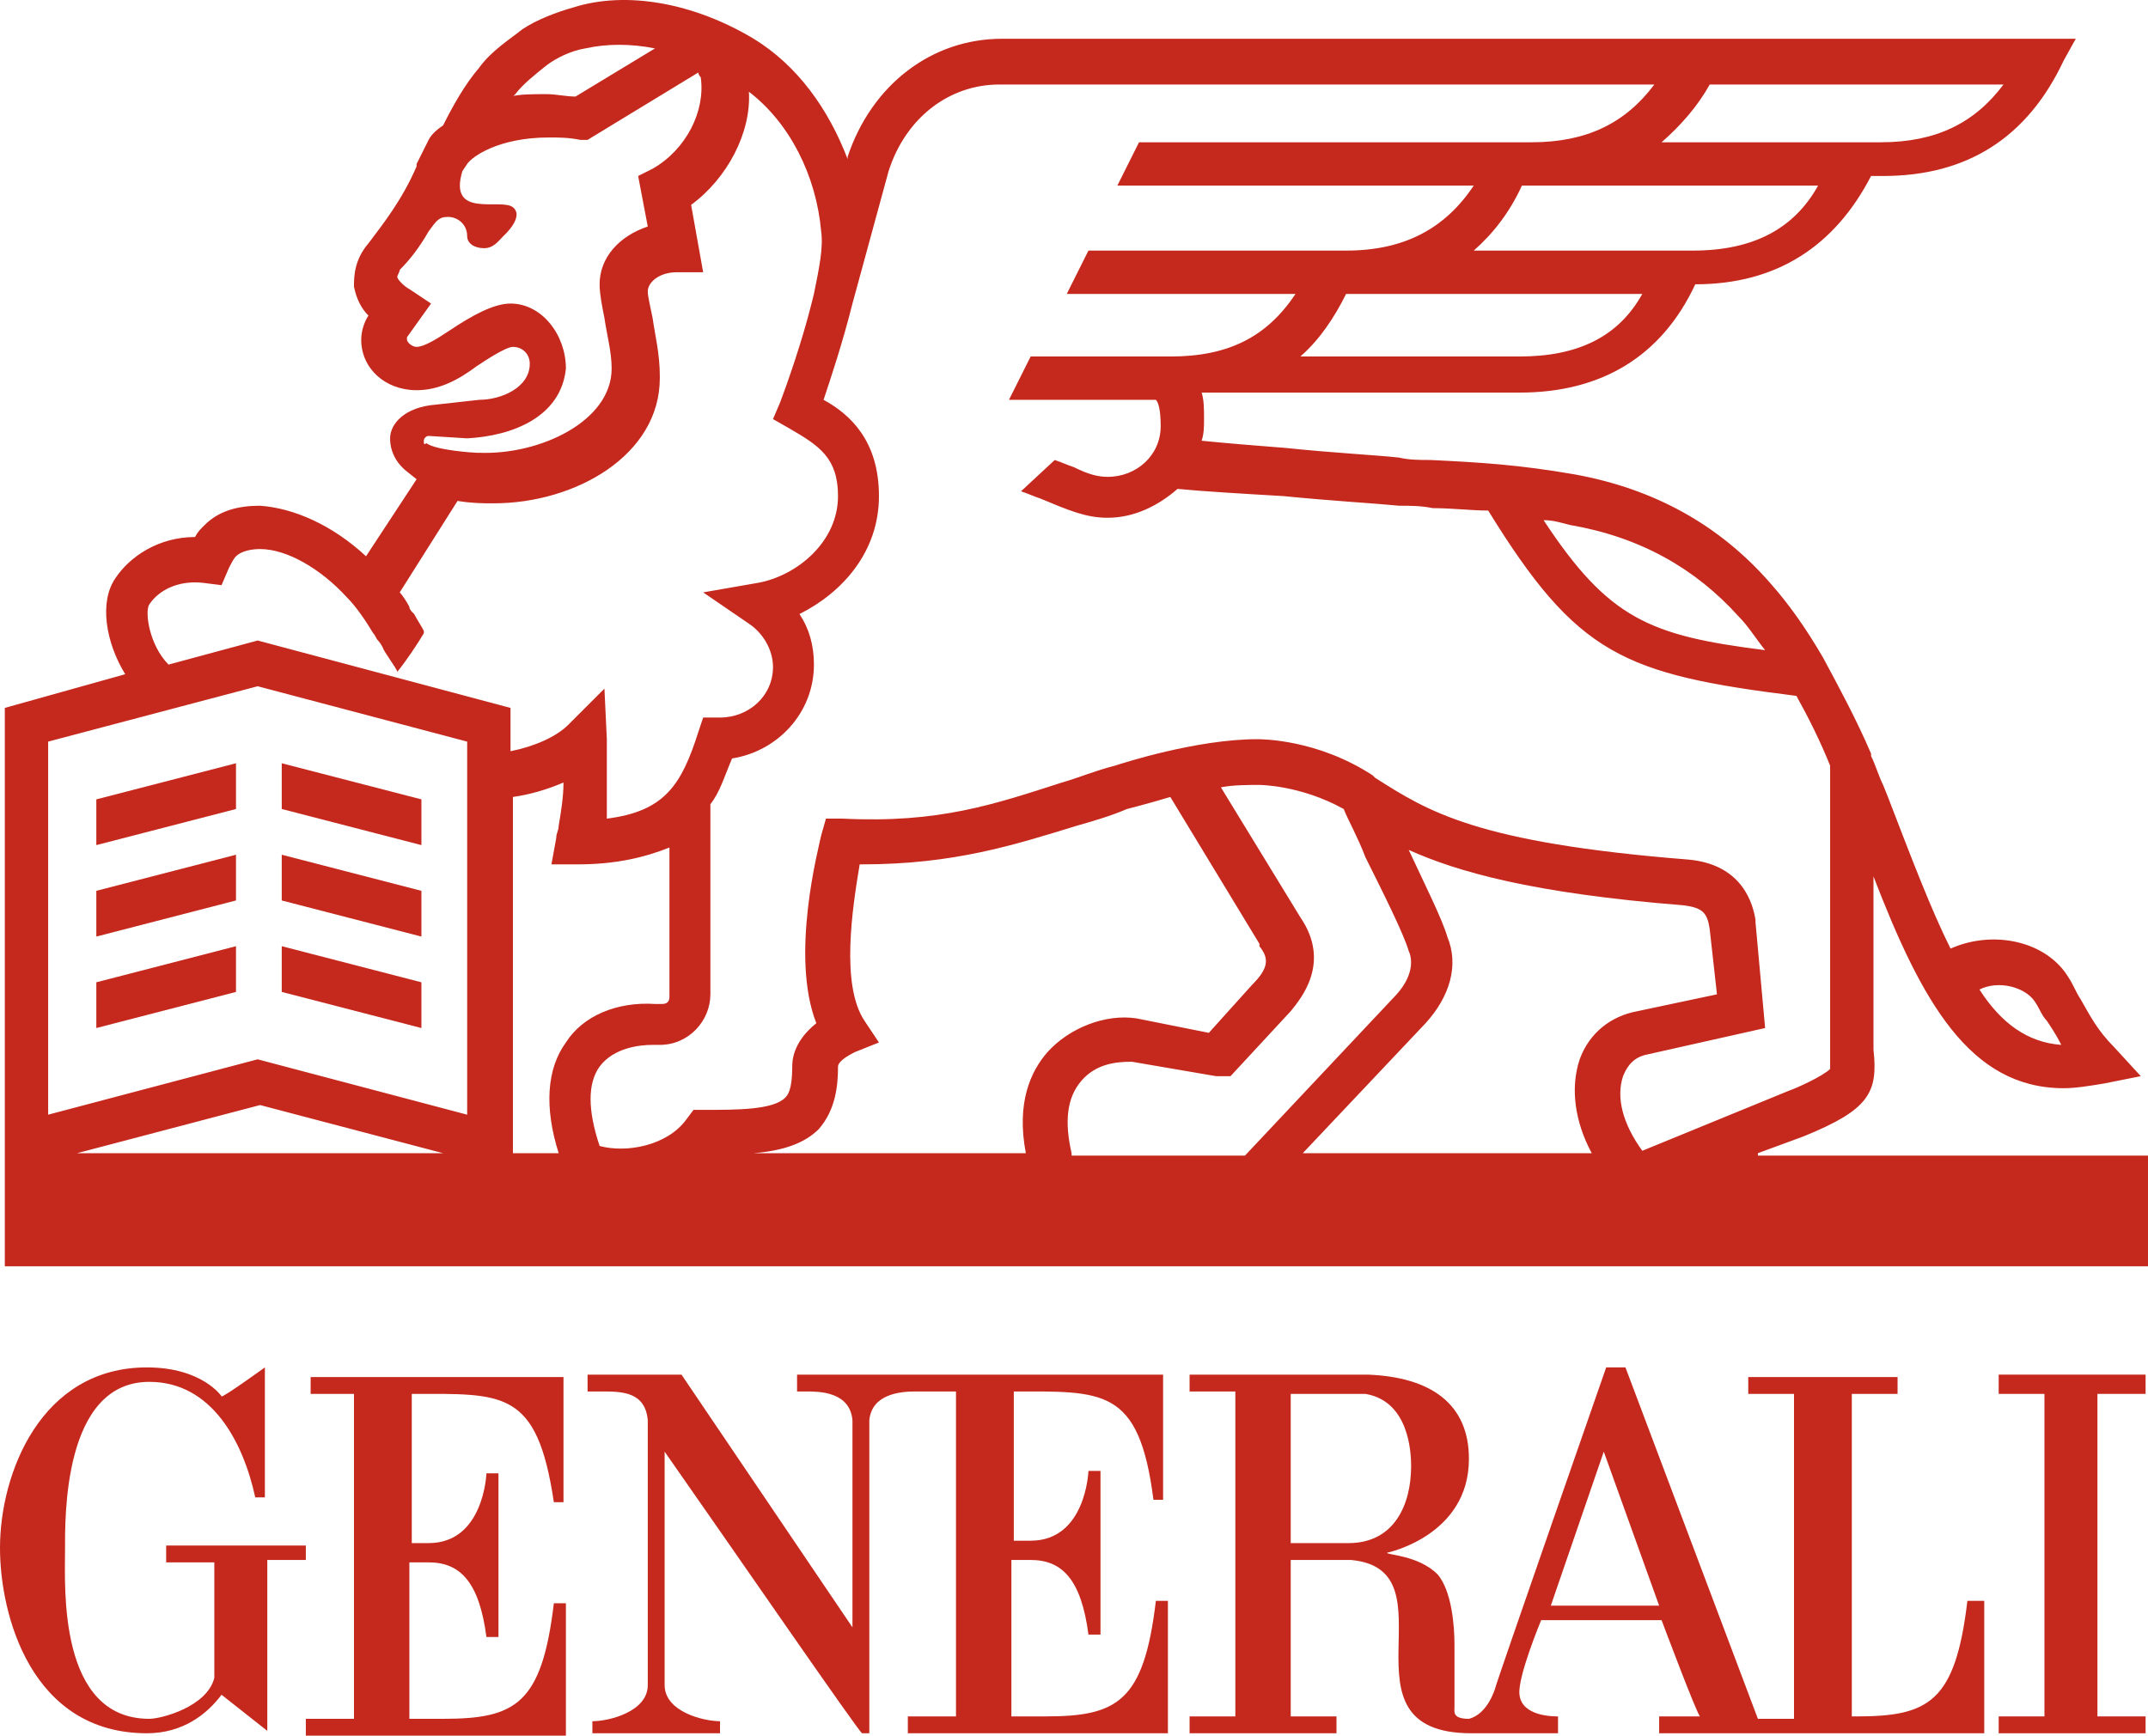 <svg width="558" height="451" viewBox="0 0 558 451" fill="none" xmlns="http://www.w3.org/2000/svg">
<g clip-path="url(#clip0_38_266)">
<path d="M106.971 400.341V362.19C130.742 362.19 139.5 360.939 143.879 390.334H146.381V357.812H80.697V362.19H91.957V446.622H79.446V451H147.007V416.602H143.879C140.751 442.87 133.87 446.622 115.103 446.622H106.345V405.97H111.35C119.482 405.97 124.487 410.973 126.363 425.358H129.491V382.829H126.363C126.363 382.829 125.738 400.966 111.35 400.966H106.971V400.341Z" fill="#C5281C"/>
<path d="M80.072 401.592H43.164V405.97H55.675V435.99C53.798 443.495 41.913 446.622 38.785 446.622C15.014 446.622 16.89 412.224 16.89 402.843C16.89 394.712 16.265 359.063 38.785 359.063C55.049 359.063 63.182 374.699 66.309 389.083H68.812C68.812 383.455 68.812 355.311 68.812 355.311C68.812 355.311 57.552 363.441 57.552 362.816C57.552 362.816 52.547 355.311 38.159 355.311C10.634 355.311 0 382.829 0 402.217C0 419.729 8.132 450.375 38.159 450.375C47.543 450.375 53.798 445.371 57.552 440.368L69.437 449.749V405.344H79.446V401.592H80.072Z" fill="#C5281C"/>
<path d="M511.083 415.976C507.955 442.244 501.074 445.997 482.307 445.997H481.056V362.19H492.942V357.812H454.157V362.19H466.043V446.622H456.659L422.253 355.311H417.249C417.249 355.311 388.473 437.866 388.473 438.492C388.473 438.492 386.596 445.371 381.592 446.622C377.213 446.622 377.839 444.746 377.839 443.495V427.234C377.839 422.856 377.213 413.475 373.46 409.097C368.455 404.093 360.323 404.093 360.323 403.468C360.323 403.468 381.592 399.09 381.592 379.077C381.592 364.692 371.583 357.812 355.318 357.187H309.027V361.565H320.912V445.997H309.027V450.375H347.186V445.997H335.3V405.344H350.939C378.464 407.846 345.935 450.375 382.217 450.375H404.738V445.997C403.486 445.997 395.354 445.997 394.729 440.368C394.103 435.99 400.359 420.98 400.359 420.98H431.637C431.637 420.98 441.02 445.997 441.646 445.997H431.011V450.375H515.462V415.976H511.083ZM350.314 400.966H335.3V362.19H354.693C365.953 364.066 366.578 377.2 366.578 380.953C366.578 390.96 362.199 400.966 350.314 400.966ZM402.861 417.227L416.623 377.2L431.011 417.227H402.861Z" fill="#C5281C"/>
<path d="M262.735 361.565C286.507 361.565 295.89 360.314 299.643 389.709H302.146V357.187H207.06V361.565H209.563C212.691 361.565 220.823 361.565 221.448 369.07V422.856L177.034 357.187H152.637V361.565H156.39C161.395 361.565 167.65 361.565 168.276 369.07V437.866C168.276 444.746 158.267 447.247 153.888 447.247V450.375H187.043V447.247C182.664 447.247 172.655 444.746 172.655 437.866V377.2C190.17 402.217 223.325 450.375 223.951 450.375H225.827V369.07C226.453 362.19 233.96 361.565 237.713 361.565H248.347V445.997H235.836V450.375H303.397V415.976H300.269C297.141 442.244 290.26 445.997 271.493 445.997H262.735V405.344H267.74C275.872 405.344 280.877 410.348 282.753 424.732H285.881V382.204H282.753C282.753 382.204 282.128 400.341 267.74 400.341H263.361V361.565H262.735Z" fill="#C5281C"/>
<path d="M519.215 357.187V362.19H531.101V445.997H519.215V450.375H557.375V445.997H544.863V362.19H557.375V357.187H519.215Z" fill="#C5281C"/>
<path d="M456.659 299.648L468.545 295.27C485.435 288.39 487.937 284.013 486.686 272.755V227.725C499.197 260.247 511.709 282.762 536.105 282.762C539.233 282.762 542.987 282.136 546.74 281.511L556.123 279.635L549.242 272.13C544.863 267.752 542.987 263.999 540.484 259.621C539.233 257.745 538.608 255.869 537.356 253.992C531.726 244.611 517.964 241.484 506.704 246.487C501.7 236.481 496.695 223.347 490.439 207.086L489.188 203.959C487.937 201.457 487.312 198.955 486.061 196.454V195.828C482.307 187.072 477.928 178.942 473.549 170.811C469.17 163.306 464.791 157.052 459.787 151.423C446.65 136.413 429.76 127.032 409.117 123.279C394.729 120.778 384.72 120.152 371.583 119.527C369.081 119.527 365.953 119.527 363.451 118.901C357.821 118.276 345.935 117.65 334.049 116.4C325.917 115.774 318.41 115.149 312.155 114.523C312.78 112.647 312.78 110.771 312.78 108.895C312.78 106.393 312.78 103.891 312.155 102.015H394.729C415.998 102.015 431.637 92.634 440.395 73.871C461.664 73.871 476.677 63.864 486.061 45.727H489.188C511.083 45.727 526.722 35.72 536.105 15.707L539.233 10.078H260.233C242.092 10.078 226.453 21.961 220.197 40.724V41.349C215.193 28.215 207.061 16.958 195.8 10.078C180.161 0.697 162.646 -2.43 148.883 1.948C144.504 3.198 139.5 5.075 135.747 7.576C132.619 10.078 127.614 13.205 124.487 17.583C120.733 21.961 117.605 27.59 115.103 32.593C113.226 33.844 111.975 35.095 111.35 36.346L108.222 42.6V43.225C104.469 51.981 99.464 58.236 95.711 63.239C91.957 67.617 91.957 71.995 91.957 74.496C92.583 77.624 93.834 80.125 95.711 82.001C94.46 83.878 93.834 86.379 93.834 88.256C93.834 95.761 100.09 101.39 108.222 101.39C113.852 101.39 118.856 98.888 123.861 95.135C125.738 93.885 131.368 90.132 133.244 90.132C135.747 90.132 137.623 92.008 137.623 94.51C137.623 100.764 130.117 103.891 124.487 103.891L113.226 105.142C105.094 105.767 101.341 110.145 101.341 113.898C101.341 117.651 103.217 120.152 104.469 121.403L105.094 122.028L108.222 124.53L95.085 144.544C86.327 136.413 76.318 132.035 67.561 131.41C61.931 131.41 56.926 132.661 53.173 136.413C51.922 137.664 51.296 138.289 50.67 139.54C41.287 139.54 33.78 144.544 30.027 150.172C25.648 156.427 27.525 167.059 32.529 175.189L1.251 183.945V329.043H558V300.274H456.659V299.648ZM528.599 260.247C529.85 262.123 530.475 263.999 531.726 265.25C532.978 267.126 534.229 269.002 535.48 271.504C526.722 270.879 519.841 265.875 514.211 257.119C519.215 254.618 526.096 256.494 528.599 260.247ZM407.865 136.413C426.007 139.54 440.395 147.671 451.655 160.179C454.157 162.681 456.034 165.808 458.536 168.935C428.509 165.183 417.874 160.805 400.984 135.162C403.487 135.162 405.363 135.788 407.865 136.413M394.729 92.634H337.803C342.807 88.256 346.561 82.627 349.688 76.373H426.632C420.377 87.63 409.742 92.634 394.729 92.634M439.769 65.115H382.843C387.848 60.737 392.226 55.108 395.354 48.229H472.298C466.043 59.486 455.408 65.115 439.769 65.115M444.148 21.961H520.466C512.96 31.968 502.951 36.971 488.563 36.971H431.637C436.641 32.593 441.02 27.59 444.148 21.961M133.87 24.463C135.747 21.961 138.874 19.459 142.002 16.958C144.504 15.081 148.258 13.205 152.011 12.58C157.641 11.329 163.897 11.329 170.152 12.58L149.509 25.088C147.007 25.088 144.504 24.463 142.002 24.463C138.249 24.463 135.121 24.463 132.619 25.088C133.244 25.088 133.244 25.088 133.87 24.463M110.099 114.523C110.099 113.898 110.724 113.273 111.35 113.273L121.359 113.898C133.244 113.273 145.756 108.269 147.007 95.761C147.007 87.005 140.751 78.874 132.619 78.874C128.24 78.874 122.61 82.001 116.98 85.754C113.226 88.256 110.099 90.132 108.222 90.132C106.971 90.132 105.72 88.881 105.72 88.256C105.72 88.256 105.72 88.256 105.72 87.63L111.975 78.874L106.345 75.122C105.094 74.496 103.217 72.62 103.217 71.995C103.217 71.369 103.843 70.744 103.843 70.118C106.345 67.617 108.848 64.49 111.35 60.112C113.226 57.61 113.852 56.359 116.354 56.359C118.856 56.359 121.359 58.236 121.359 61.363C121.359 63.239 123.235 64.49 125.738 64.49C128.24 64.49 129.491 62.613 130.742 61.363C130.742 61.363 136.372 56.359 133.244 53.858C130.117 51.356 116.354 56.985 120.108 44.476L121.359 42.6C122.61 40.724 129.491 35.72 142.628 35.72C145.13 35.72 147.632 35.72 150.76 36.346H152.637L181.413 18.834C181.413 19.459 182.038 20.085 182.038 20.085C183.289 28.841 178.285 38.847 169.527 43.851L165.774 45.727L168.276 58.861C160.769 61.363 155.765 66.991 155.765 73.871C155.765 76.373 156.39 79.5 157.016 82.627C157.641 87.005 158.892 91.383 158.892 95.761C158.892 109.52 140.126 118.276 124.487 117.651H123.861C123.235 117.651 113.226 117.025 110.724 115.149C110.099 115.774 110.099 115.149 110.099 114.523M38.785 157.052C41.287 153.3 46.291 150.798 52.547 151.423L57.551 152.049L59.428 147.671C60.054 146.42 60.679 145.169 61.305 144.544C62.556 143.293 65.058 142.667 67.561 142.667C74.442 142.667 83.2 147.671 90.081 155.176C92.583 157.677 95.085 161.43 96.962 164.557C97.587 165.183 97.587 165.808 98.213 166.433C98.838 167.059 99.464 168.31 99.464 168.31C99.464 168.935 103.217 173.938 103.217 174.564C105.72 171.437 108.222 167.684 110.099 164.557V163.932C109.473 162.681 108.222 160.805 107.596 159.554L106.971 158.928C106.971 158.928 106.345 158.303 106.345 157.677C105.72 156.427 104.469 154.55 103.843 153.925L118.856 130.159C122.61 130.784 125.738 130.784 127.614 130.784H128.24C149.509 130.784 171.404 118.276 171.404 98.262V97.637C171.404 92.008 170.152 87.005 169.527 82.627C168.901 79.5 168.276 76.998 168.276 75.747C168.276 73.246 171.404 70.744 175.782 70.744H182.664L179.536 53.232C188.919 46.352 195.175 34.469 194.549 23.837C205.184 31.968 212.065 45.727 213.316 60.112C213.942 64.49 212.691 70.118 211.439 76.373L210.814 78.874C208.312 88.881 204.558 99.513 202.682 104.517L200.805 108.895L205.184 111.396C212.691 115.774 217.695 118.901 217.695 128.908C217.695 140.791 207.061 149.547 197.052 151.423L182.664 153.925L194.549 162.055C198.303 164.557 200.805 168.935 200.805 173.313C200.805 180.818 194.549 186.447 187.043 186.447H182.664L181.413 190.199C177.034 203.959 172.655 210.838 157.641 212.715C157.641 208.337 157.641 203.959 157.641 198.33C157.641 197.079 157.641 193.326 157.641 192.076L157.016 178.942L147.632 188.323C144.504 191.45 138.874 193.952 132.619 195.203V183.945L66.935 166.433L43.789 172.688C38.785 167.684 37.534 158.928 38.785 157.052ZM20.018 299.648L67.561 287.14L115.103 299.648H20.018ZM121.359 289.641L66.935 275.257L12.511 289.641V192.701L66.935 178.316L121.359 192.701V289.641ZM147.007 270.879C142.002 277.758 141.377 287.765 145.13 299.648H133.244V207.086C137.623 206.46 142.002 205.209 146.381 203.333C146.381 207.086 145.756 210.838 145.13 214.591C145.13 215.842 144.504 216.467 144.504 217.718L143.253 224.598H150.135C160.143 224.598 167.65 222.721 173.906 220.22V258.996C173.906 260.247 173.28 260.872 172.029 260.872H170.152C160.143 260.247 151.386 263.999 147.007 270.879M272.119 273.38C267.74 278.384 263.987 286.514 266.489 299.648H195.8C203.307 299.023 208.937 297.146 212.691 293.394C217.069 288.39 217.695 282.136 217.695 277.133C217.695 276.507 218.321 275.257 222.074 273.38L228.33 270.879L224.576 265.25C218.321 255.869 221.448 235.855 223.325 224.598H223.951C247.722 224.598 263.361 219.594 279.626 214.591C284.004 213.34 288.383 212.089 292.762 210.213C292.762 210.213 297.767 208.962 304.022 207.086L327.168 245.236V245.862C329.67 248.989 329.67 251.491 325.291 255.869L314.031 268.377L295.265 264.624C287.132 263.374 277.749 267.126 272.119 273.38M278.374 299.648C276.498 291.518 277.123 285.263 280.877 280.885C284.63 276.507 289.635 275.882 294.013 275.882L315.908 279.635H316.534H319.661L335.3 262.748C337.803 259.621 345.935 250.24 337.803 238.357L317.159 204.584C320.287 203.959 324.04 203.959 327.168 203.959C327.168 203.959 337.803 203.959 349.063 210.213C350.314 213.34 352.816 217.718 354.693 222.721C359.072 231.477 364.702 242.735 365.953 247.113C366.578 248.364 367.83 252.741 362.825 258.37L323.415 300.274H278.374V299.648ZM413.496 299.648H338.428L370.332 265.875C376.587 258.996 379.09 250.865 375.962 243.36C374.711 238.982 370.332 230.226 365.953 220.845C378.464 226.474 397.856 232.103 437.267 235.23C442.271 235.855 443.522 237.106 444.148 241.484L446.025 258.37L425.381 262.748C418.5 263.999 412.87 268.377 410.368 275.257C407.865 282.762 409.117 291.518 413.496 299.648M421.628 279.635C422.879 276.507 424.756 274.631 427.883 274.006L458.536 267.126L456.034 239.608V238.982C455.408 235.23 452.906 224.598 438.518 223.347C383.469 218.969 370.957 210.838 357.195 202.082L356.569 201.457C342.182 192.076 327.794 192.076 326.543 192.076C310.904 192.076 291.511 198.33 289.635 198.955C284.63 200.206 280.251 202.082 275.872 203.333C258.357 208.962 243.969 213.965 218.946 212.715H214.567L213.316 217.092C212.691 220.22 205.184 248.364 212.065 265.875C205.809 270.879 205.809 275.882 205.809 277.133C205.809 283.387 204.558 284.638 203.933 285.263C200.805 288.39 191.422 288.39 183.289 288.39H180.161L178.285 290.892C173.28 297.772 162.646 299.648 155.765 297.772C152.637 288.39 152.637 281.511 155.765 277.133C159.518 272.13 166.399 271.504 169.527 271.504H171.404C178.91 271.504 184.54 265.25 184.54 258.37V208.962C187.043 205.835 188.294 201.457 190.17 197.079C202.056 195.203 211.439 185.196 211.439 172.688C211.439 167.684 210.188 163.306 207.686 159.554C218.946 153.925 228.33 143.293 228.33 128.908C228.33 114.523 220.823 107.644 213.942 103.891C215.818 98.262 218.946 88.881 221.448 78.874L230.832 44.476C235.211 30.717 246.471 21.961 259.608 21.961H429.76C422.253 31.968 412.244 36.971 397.857 36.971H295.89L290.26 48.229H382.843C375.336 59.486 364.702 65.115 349.688 65.115H282.753L277.123 76.373H336.552C329.045 87.63 319.036 92.634 304.022 92.634H267.74L262.11 103.891H300.269C300.895 104.517 301.52 106.393 301.52 110.771C301.52 118.276 295.265 123.905 287.758 123.905C285.256 123.905 282.753 123.279 279 121.403C277.123 120.778 275.872 120.152 273.995 119.527L265.238 127.657C267.114 128.283 268.365 128.908 270.242 129.534C277.749 132.661 282.128 134.537 287.758 134.537C294.639 134.537 300.895 131.41 305.899 127.032C312.155 127.657 322.789 128.283 333.424 128.908C345.935 130.159 357.195 130.784 363.451 131.41C366.578 131.41 369.081 131.41 372.209 132.035C377.213 132.035 382.217 132.661 386.596 132.661C409.742 170.186 421.628 175.189 466.668 180.818C469.796 186.447 472.924 192.701 475.426 198.955V272.13V272.755C475.426 275.882 475.426 277.133 475.426 277.758C473.549 279.635 466.668 282.762 464.791 283.387L426.632 299.023C421.628 292.143 419.751 285.263 421.628 279.635" fill="#C5281C"/>
<path d="M73.191 210.213L109.473 219.594V207.711L73.191 198.33V210.213Z" fill="#C5281C"/>
<path d="M61.305 198.33L25.022 207.711V219.594L61.305 210.213V198.33Z" fill="#C5281C"/>
<path d="M61.305 222.096L25.022 231.477V243.36L61.305 233.979V222.096Z" fill="#C5281C"/>
<path d="M73.191 233.979L109.473 243.36V231.477L73.191 222.096V233.979Z" fill="#C5281C"/>
<path d="M73.191 257.745L109.473 267.126V255.243L73.191 245.862V257.745Z" fill="#C5281C"/>
<path d="M61.305 245.862L25.022 255.243V267.126L61.305 257.745V245.862Z" fill="#C5281C"/>
</g>
<defs>
<clipPath id="clip0_38_266">
<rect width="558" height="451" fill="white"/>
</clipPath>
</defs>
</svg>
